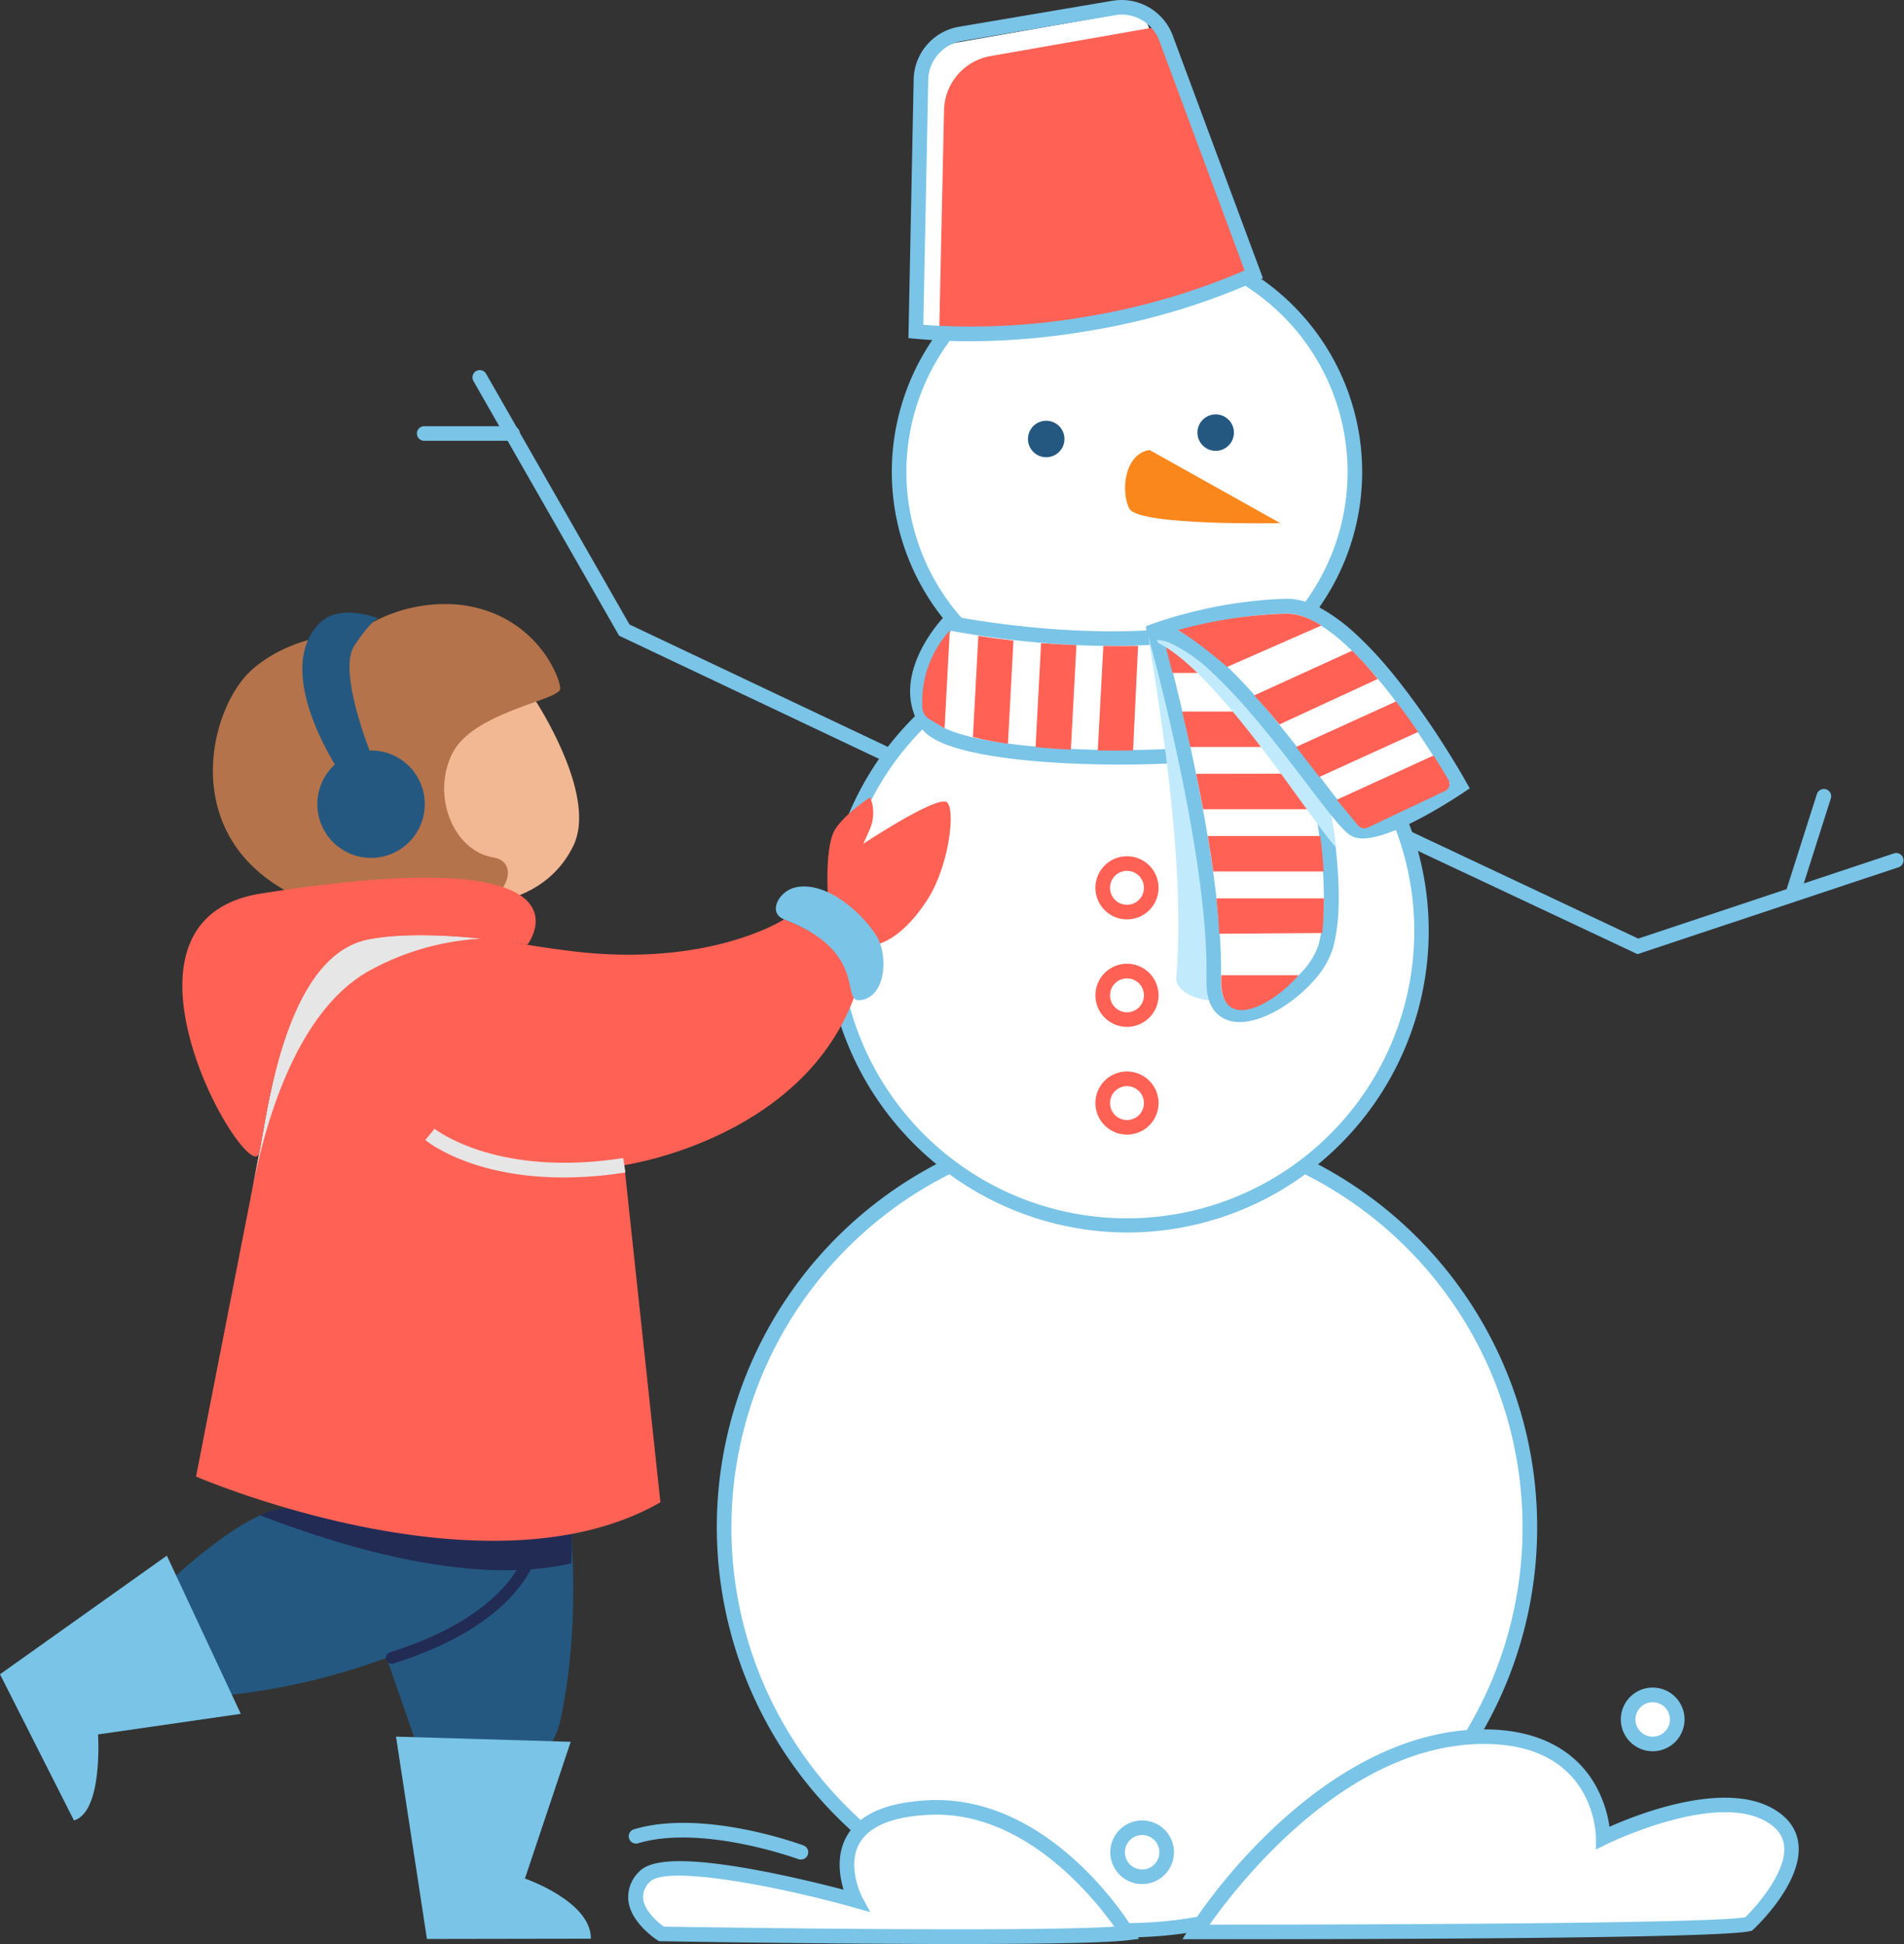 <svg xmlns="http://www.w3.org/2000/svg" viewBox="0 0 468.59 478.53"><rect x="0" y="0" width="468.59" height="478.53" fill="#333333" stroke="none"/><defs><style>.cls-1{isolation:isolate;}.cls-2{fill:#fff;}.cls-3{fill:#79c4e7;}.cls-4{fill:#f2b893;}.cls-5{fill:#b4734a;}.cls-6{fill:#245880;}.cls-7{fill:#ff6255;}.cls-8{fill:#222b54;}.cls-11,.cls-12,.cls-9{mix-blend-mode:multiply;}.cls-10,.cls-11{fill:#e6e6e6;}.cls-12{fill:#c1ebfc;}.cls-13{fill:#f9871b;}</style></defs><title>Asset 2</title><g class="cls-1"><g id="Layer_2" data-name="Layer 2"><g id="Ñëîé_1" data-name="Ñëîé 1"><circle class="cls-2" cx="277.35" cy="375.95" r="99.15"/><path class="cls-3" d="M176.41,376A100.95,100.95,0,1,1,277.35,476.89,101.06,101.06,0,0,1,176.41,376Zm3.59,0a97.36,97.36,0,1,0,97.35-97.35A97.46,97.46,0,0,0,180,376Z"/><path class="cls-2" d="M204.9,229.14A72.42,72.42,0,1,0,241,166.44,72.45,72.45,0,0,0,204.9,229.14Z"/><path class="cls-3" d="M203.1,229.14a74.26,74.26,0,1,1,74.25,74.25A74.53,74.53,0,0,1,203.1,229.14ZM241.92,168a70.71,70.71,0,1,0,35.43-9.52A70.91,70.91,0,0,0,241.92,168Z"/><circle class="cls-2" cx="277.35" cy="116.17" r="56.08" transform="translate(-0.91 230.15) rotate(-45)"/><path class="cls-3" d="M219.48,116.17a57.88,57.88,0,1,1,57.87,57.88A57.94,57.94,0,0,1,219.48,116.17Zm3.59,0a54.29,54.29,0,1,0,54.28-54.28A54.34,54.34,0,0,0,223.07,116.17Z"/><path class="cls-3" d="M217.76,187.28a1.8,1.8,0,0,0,.77-3.42l-63.61-30.14L119.67,92.07a1.8,1.8,0,1,0-3.12,1.79l35.81,62.62L217,187.11A1.76,1.76,0,0,0,217.76,187.28Z"/><path class="cls-3" d="M104.54,108.5H126a1.8,1.8,0,1,0,0-3.59H104.54a1.8,1.8,0,1,0,0,3.59Z"/><path class="cls-4" d="M95.66,167.06c5.28-5.17,34.28,2.44,36.4,5.83s14.58,23.8,9.08,35.23c-5.28,11-15.86,13.12-17.55,13.54S75.76,186.53,95.66,167.06Z"/><path class="cls-5" d="M87.2,156.06a37.46,37.46,0,0,1,25.93-7.19c18.53,2.12,24.75,17.78,24.75,20.64s-21.16,5.62-26.46,15.78-.1,24.1,10.06,25.79-1.27,24.33-40.21,12.7-30.9-48.25-19.47-58.73C66.29,160.93,74.93,156.06,87.2,156.06Z"/><path class="cls-6" d="M43.17,388l13.55,29.21a164.34,164.34,0,0,0,38.42-9.12c3.51-1.29,7.09-2.76,10.68-4.42C118.21,397.9,124.88,391,128.35,386a24.91,24.91,0,0,0,3.49-6.67s-51.77-5.52-60.19-7.76c-2-.55-4.76.14-7.7,1.48C54.7,377.24,43.17,388,43.17,388Z"/><path class="cls-6" d="M95.14,408.1,102,427.79s30.9,18.2,35.88-4.23,2.68-45.94,2.68-45.94l-8.72,1s-3.88,14.71-26,25c-3.59,1.66-7.17,3.13-10.68,4.43Z"/><path class="cls-3" d="M18.2,448.11c7.2-2.12,5.93-21.17,5.93-21.17l35.13-5.07-18.2-38.94L0,412.13Z"/><path class="cls-3" d="M145.42,477.22c.08-9.22-16.23-14.81-16.23-14.81l11.27-33.66-43-1.27,7.61,49.81Z"/><path class="cls-7" d="M203.83,221.67s-1.09-13.55,1.87-17.78,8.47-7.62,8.47-7.62a10.26,10.26,0,0,1,0,7.62l-1.69,3.81s18.51-12.27,20.63-10.16.32,16.05-5,24.13c-7.2,11-13.44,11-13.44,11Z"/><circle class="cls-6" cx="91.32" cy="197.95" r="13.22"/><path class="cls-6" d="M91.32,185.69S83,165.29,87.2,158.93s5.9-6.72,5.9-6.72-9.4-3.82-14.37,1.11c-11.85,11.73,4.42,36,4.42,36S86.48,184.58,91.32,185.69Z"/><path class="cls-8" d="M64,373c15.57,5.93,49.86,17.95,76.61,11.83a67,67,0,0,0,0-7.21s-60.49-3.86-68.91-6.1C69.61,371,66.89,371.66,64,373Z"/><path class="cls-7" d="M48.25,363.46s71.53,30.89,114.28,6.34l-8.89-83s42.87-6.08,56.3-40.62c4.65-12-16.93-19.89-16.93-19.89s-18.2,11.85-51.64,7.92c-19.09-2.25-34.3-6.58-41.9-5.81-16.51,1.7-27.09,11.86-29.21,22.44C70,252.29,69,257.52,67.49,265c-1,5.18-2.24,11.44-3.57,18.27,0,.12-.05.24-.08.37a.11.11,0,0,1,0,.05c-.59,3-1.2,6.17-1.83,9.38,0,.19-.07.37-.11.55s-.07.35-.1.52-.06.33-.1.49,0,.08,0,.12C55.48,326.41,48.25,363.46,48.25,363.46Z"/><g class="cls-9"><path class="cls-10" d="M138.69,289.84a98.61,98.61,0,0,0,15.23-1.23l-.55-3.55c-31.28,4.86-46.26-7.1-46.41-7.22l-2.29,2.77C105.2,281.06,116.07,289.84,138.69,289.84Z"/></g><path class="cls-8" d="M96.41,409.54a1.61,1.61,0,0,0,.43-.07c33.21-10.43,35.7-28,35.79-28.7a1.45,1.45,0,0,0-1.26-1.6,1.43,1.43,0,0,0-1.59,1.25c0,.23-2.6,16.51-33.8,26.31a1.43,1.43,0,0,0-.94,1.8A1.44,1.44,0,0,0,96.41,409.54Z"/><path class="cls-11" d="M63.83,283.68c-.59,3-1.2,6.17-1.83,9.38,2.31-11.58,9.21-42.74,28.46-53.87a64.3,64.3,0,0,1,28.06-8.14c-8.21-.86-19.36-1.46-27.83.18C77.52,233.78,71,250.64,67.49,265c-1.87,7.65-2.88,14.59-3.57,18.27,0,.12-.05.25-.08.37A.11.11,0,0,1,63.83,283.68Z"/><path class="cls-7" d="M46.35,254.07c4.26,17.9,16.43,35,17.49,29.56,2-10,6.42-48.44,26.85-52.4,8.47-1.64,19.62-1,27.83-.18,6.53.69,11.21,1.53,11.21,1.53a6.66,6.66,0,0,0,.83-1.26c.94-1.71,2.12-4.91.4-7.94-3.34-5.92-17.75-11.19-66.68-3.44C44.8,223,42.72,238.85,46.35,254.07Z"/><path class="cls-3" d="M196,218.38c-4.3.8-7.22,6.32-3,7.94,20.74,7.92,13.87,20.25,18.52,19.89,6.44-.5,7.21-10.77,4.25-15.73S204,216.89,196,218.38Z"/><path class="cls-2" d="M226.83,80.11a154.87,154.87,0,0,0,40.65-2C282.43,75.63,293,71,305,65.66L281.1,2.46l-45.53,8a9,9,0,0,0-7.45,8.67Z"/><path class="cls-7" d="M231.14,81.9A154.41,154.41,0,0,0,271.79,80c15-2.54,25.54-7.12,37.5-12.5l-23.88-61-41.63,7.3A13.83,13.83,0,0,0,232.34,27Z"/><path class="cls-2" d="M430.35,473.6s19.32-17.9,5.72-26.49-41.5,5.28-41.5,5.28,0-24.89-29.33-24.91c-40.79,0-71,48.07-71,48.07S421.76,475.75,430.35,473.6Z"/><path class="cls-3" d="M294.28,477.35H291l1.73-2.75a140.24,140.24,0,0,1,20.47-24.39c16.87-16,34.84-24.52,52-24.52h0c16,0,23.64,7.26,27.22,13.34a29.29,29.29,0,0,1,3.68,10.64c7.2-3.2,28.85-11.68,40.89-4.08,3.42,2.16,5.31,5,5.64,8.56.88,9.55-10.61,20.32-11.1,20.77l-.34.32-.45.11c-7.42,1.85-97.67,2-127.31,2Zm144.81-22.87c-.22-2.39-1.52-4.3-4-5.85-12.58-7.95-39.47,5.23-39.74,5.36l-2.58,1.28v-2.88c0-.95-.4-23.1-27.54-23.11h0c-33.7,0-60.43,34.39-67.54,44.48,36.93,0,122.49-.23,131.81-1.81C432.66,468.88,439.66,460.71,439.09,454.48Z"/><path class="cls-2" d="M400.7,423.25a6,6,0,1,0,6-6A6,6,0,0,0,400.7,423.25Z"/><path class="cls-3" d="M398.9,423.25a7.84,7.84,0,1,1,7.84,7.83A7.85,7.85,0,0,1,398.9,423.25Zm3.6,0a4.24,4.24,0,1,0,4.24-4.24A4.24,4.24,0,0,0,402.5,423.25Z"/><path class="cls-2" d="M275.06,455.94a6,6,0,1,0,6-6A6,6,0,0,0,275.06,455.94Z"/><path class="cls-3" d="M273.26,455.94a7.83,7.83,0,1,1,7.83,7.83A7.84,7.84,0,0,1,273.26,455.94Zm3.59,0a4.24,4.24,0,1,0,4.24-4.24A4.25,4.25,0,0,0,276.85,455.94Z"/><path class="cls-2" d="M277.35,475.82s-19.44-32.32-48.78-30.89-18,22.9-18,22.9S164.89,455,158.45,462.1s4.29,13.95,4.29,13.95S261.74,477.71,277.35,475.82Z"/><path class="cls-3" d="M162.71,477.84h-.5l-.43-.27c-.26-.17-6.35-4.08-7.11-9.54a8.63,8.63,0,0,1,2.45-7.13c2-2.24,7.34-4.72,30.15-.38,8.15,1.55,16,3.51,20.34,4.64-1-3.35-1.84-8.57.79-13.19,3-5.36,9.81-8.33,20.08-8.83,30.07-1.45,49.6,30.39,50.41,31.75l1.43,2.38-2.75.33c-5.78.7-22.57.93-41.6.93C203.81,478.53,165.26,477.89,162.71,477.84Zm65.95-31.11c-9,.43-14.72,2.79-17.13,7-3.25,5.67.62,13.18.65,13.25l2,3.7-4-1.13c-18.53-5.22-46.4-10.62-50.32-6.25a5.1,5.1,0,0,0-1.56,4.22c.4,2.89,3.5,5.61,5.08,6.73,7.43.12,89.67,1.41,110.87,0C269,466.92,251.91,445.58,228.66,446.73Z"/><path class="cls-3" d="M197.09,457.73a1.79,1.79,0,0,0,.62-3.48c-1-.37-24.91-9.08-41.84-3.91a1.8,1.8,0,0,0,1,3.44c15.78-4.82,39.31,3.75,39.55,3.84A1.66,1.66,0,0,0,197.09,457.73Z"/><path class="cls-3" d="M403,234.87l64.33-21.42a1.8,1.8,0,0,0-1.14-3.41l-63,21L347,204.56a1.8,1.8,0,0,0-1.53,3.25Z"/><path class="cls-3" d="M441.53,220.87a1.81,1.81,0,0,0,1.71-1.25l7.34-23.07a1.8,1.8,0,0,0-1.17-2.26,1.82,1.82,0,0,0-2.26,1.17l-7.34,23.07a1.8,1.8,0,0,0,1.17,2.26A2.09,2.09,0,0,0,441.53,220.87Z"/><path class="cls-7" d="M269.59,218.54a7.77,7.77,0,1,1,7.76,7.77A7.77,7.77,0,0,1,269.59,218.54Zm3.6,0a4.17,4.17,0,1,0,4.16-4.17A4.17,4.17,0,0,0,273.19,218.54Z"/><circle class="cls-6" cx="257.48" cy="108.06" r="4.49"/><circle class="cls-6" cx="299.19" cy="106.49" r="4.49"/><path class="cls-7" d="M269.59,245a7.77,7.77,0,1,1,7.76,7.77A7.77,7.77,0,0,1,269.59,245Zm3.6,0a4.17,4.17,0,1,0,4.16-4.16A4.17,4.17,0,0,0,273.19,245Z"/><path class="cls-7" d="M269.59,271.53a7.77,7.77,0,1,1,7.76,7.76A7.78,7.78,0,0,1,269.59,271.53Zm3.6,0a4.17,4.17,0,1,0,4.16-4.17A4.17,4.17,0,0,0,273.19,271.53Z"/><path class="cls-3" d="M225.25,83.38l-1.68-.14,1.29-63.69A13.42,13.42,0,0,1,236,6.59l37.8-6.4a13.43,13.43,0,0,1,14.82,8.56l22.19,59.71-1.53.69a169.19,169.19,0,0,1-41.17,12.27A176.78,176.78,0,0,1,238.73,84Q231.89,84,225.25,83.38ZM285.3,10a9.87,9.87,0,0,0-10.86-6.27l-37.8,6.4a9.73,9.73,0,0,0-5.53,3,9.83,9.83,0,0,0-2.66,6.53l-1.22,60.31a166.38,166.38,0,0,0,40.32-2.06,166.73,166.73,0,0,0,38.76-11.33Z"/><path class="cls-2" d="M233.39,153.3s24.51,5.16,49.93,3.62,40.21-6.12,40.21-6.12,15,15.86,4.87,26.92-92.35,11.87-100.12.55S233.39,153.3,233.39,153.3Z"/><path class="cls-3" d="M258,187.62c-12.2-.86-27.52-3-31.18-8.33-8.5-12.37,4.71-26.62,5.28-27.22l.69-.74,1,.21c.24.05,24.56,5.09,49.45,3.59s39.64-6,39.79-6l1.07-.33.76.81c5.59,5.91,13.8,19.65,4.9,29.37-6,6.55-32,9.24-54.68,9.24C269,188.17,263.14,188,258,187.62Zm25.45-28.9c-22.42,1.35-44.4-2.5-49.37-3.45-2.36,2.84-10.2,13.39-4.3,22,1.67,2.42,10,5.48,28.47,6.77,29.93,2.1,63.39-1.56,68.85-7.52,7.66-8.38-1.45-20.45-4.15-23.67C319,153.94,305.12,157.41,283.43,158.72Z"/><path class="cls-12" d="M289.48,240.52c-.5,5.7,14.4,9.31,23.23.86a20,20,0,0,0,5-7c0-.07.05-.13.07-.19a42.32,42.32,0,0,0,2-9.35c.29-2.39.45-4.87.52-7.33s.05-5,0-7.29c0-.83-.06-1.65-.1-2.44-.13-2.81-.33-5.35-.53-7.42-.31-3.28-.61-5.35-.61-5.35s-1-1.8-2.71-4.64c-1.27-2.12-2.94-4.82-4.89-7.78-2.15-3.26-4.62-6.84-7.28-10.32-2.12-2.78-4.35-5.49-6.61-7.92-5.28-5.68-10.73-9.84-15.34-9.8,0,0,.17.72.37,2C284.4,168.6,292.05,211.36,289.48,240.52Z"/><path class="cls-2" d="M284.4,156.21s.2.71.55,2c.39,1.47,1,3.69,1.69,6.49.54,2.13,1.16,4.6,1.82,7.35.71,2.95,1.46,6.2,2.24,9.68.52,2.36,1.05,4.82,1.58,7.35.65,3.14,1.29,6.38,1.9,9.68.46,2.43.89,4.89,1.3,7.35.54,3.23,1,6.48,1.47,9.69.33,2.48.63,4.94.89,7.35.34,3.33.61,6.57.76,9.68.13,2.55.18,5,.14,7.35,0,.36,0,.71,0,1.06-.37,14.33,15.12,8.09,23.22-1.06a19.88,19.88,0,0,0,4.39-7.35l.06-.2a42.88,42.88,0,0,0,1.26-9.48c.09-2.41,0-4.89-.09-7.35s-.36-4.94-.63-7.27c-.09-.82-.19-1.63-.29-2.42-.37-2.78-.78-5.3-1.15-7.35-.58-3.24-1.05-5.28-1.05-5.28s-1.14-1.71-3.08-4.4c-1.44-2-3.33-4.56-5.51-7.35-2.41-3.07-5.18-6.44-8.11-9.68a103,103,0,0,0-7.25-7.35C294.77,159.49,289,155.78,284.4,156.21Z"/><path class="cls-3" d="M301.85,251c-2.34-.92-5.09-3.36-4.92-9.76,0-.33,0-.67,0-1,0-2.26,0-4.7-.14-7.24-.15-3-.41-6.2-.76-9.58-.24-2.3-.54-4.75-.88-7.3-.42-3.09-.91-6.32-1.46-9.63-.4-2.4-.84-4.86-1.29-7.32-.57-3.08-1.21-6.33-1.9-9.64-.48-2.3-1-4.7-1.58-7.33-.7-3.18-1.45-6.42-2.23-9.65-.61-2.53-1.22-5-1.81-7.33-.76-3-1.34-5.15-1.69-6.46s-.54-2-.54-2l-.58-2.08,2.15-.19c4.66-.43,10.38,2.5,17.47,9,2.31,2.11,4.79,4.62,7.36,7.47s5.37,6.18,8.19,9.78c1.85,2.36,3.72,4.86,5.56,7.41s3.07,4.38,3.11,4.45l.19.28.07.32c0,.08.49,2.12,1.07,5.37.44,2.46.83,5,1.16,7.43.1.8.2,1.62.3,2.45.29,2.49.5,5,.63,7.37.15,2.68.18,5.21.1,7.51a44,44,0,0,1-1.33,9.9c0,.09-.05.17-.06.22a21.65,21.65,0,0,1-4.77,8c-4.86,5.49-12.37,10.14-18.21,10.14A8.78,8.78,0,0,1,301.85,251Zm18-60.81c-1.81-2.51-3.65-5-5.47-7.29-2.77-3.54-5.47-6.76-8-9.59s-4.9-5.19-7.13-7.23c-5.81-5.3-9.82-7.3-12.49-7.87.36,1.35.9,3.4,1.59,6.1.6,2.36,1.21,4.84,1.82,7.38.79,3.25,1.54,6.51,2.25,9.71.59,2.65,1.11,5.06,1.59,7.38.69,3.34,1.34,6.61,1.91,9.71.46,2.48.9,5,1.3,7.39.56,3.34,1.06,6.62,1.48,9.74.35,2.58.65,5.08.89,7.4.36,3.45.62,6.74.78,9.78.12,2.62.17,5.13.14,7.46,0,.37,0,.73,0,1.09-.09,3.46.8,5.58,2.65,6.31,3.87,1.53,12-2.5,17.43-8.61a18.26,18.26,0,0,0,4-6.71l0-.12a41.41,41.41,0,0,0,1.2-9.07c.07-2.2,0-4.62-.1-7.19-.12-2.33-.33-4.74-.61-7.16-.09-.82-.19-1.61-.3-2.39-.31-2.41-.69-4.86-1.13-7.27s-.81-4.19-1-4.87C322.36,193.63,321.36,192.16,319.9,190.14Z"/><path class="cls-7" d="M325.43,229.67c.33-2.85.31-5.46.42-8.53H299.37c.32,3,.55,5.91.69,8.71Z"/><path class="cls-7" d="M319.63,240.06H300.55c0,.32,0,.64,0,.95C300.19,253.91,312.34,248.3,319.63,240.06Z"/><path class="cls-7" d="M294.37,190.48c.59,2.82,1.17,5.74,1.72,8.71H323.9c-.52-2.92-.94-4.75-.94-4.75s-1-1.54-2.77-4Z"/><path class="cls-7" d="M297.25,205.81c.49,2.9.94,5.82,1.33,8.71h27.18c-.16-3-.47-6-.83-8.71Z"/><path class="cls-7" d="M286.56,158s.81,2.89,2,7.65h10.31C293.74,161,290.7,157.63,286.56,158Z"/><path class="cls-7" d="M290.93,175.15c.64,2.65,1.32,5.58,2,8.71h22.27c-2.16-2.77-4.29-5.79-6.93-8.71Z"/><path class="cls-12" d="M326.6,193.49a17,17,0,0,1-5.24-4.4c-1.44-2-3.33-4.56-5.51-7.35-2.41-3.07-5.18-6.44-8.11-9.68a103,103,0,0,0-7.25-7.35c-5.72-5.22-11.5-8.93-16.09-8.5,0,0,.2.71.55,2,14.91,7.35,36.72,42.43,43.78,50.32Z"/><path class="cls-2" d="M282.61,155.84a11.1,11.1,0,0,1,6.52,1,40.06,40.06,0,0,1,10.53,7.49c1.83,1.7,3.68,3.57,5.52,5.56,2.24,2.41,4.47,5,6.63,7.61,1.62,2,3.22,4,4.75,5.91,2.15,2.73,4.19,5.4,6.07,7.87,1.67,2.18,3.21,4.21,4.59,6,2.87,3.68,5,6.26,6.22,6.89a3.49,3.49,0,0,0,1.17.36c6.83,1,24.69-11,24.69-11l-.12-.22c-.48-.85-2.3-4-5-8.34-1.2-1.89-2.58-4-4.09-6.22-1.76-2.57-3.7-5.3-5.78-8-1.53-2-3.12-4-4.77-5.9a88,88,0,0,0-7.09-7.4,44.79,44.79,0,0,0-6.55-5.08c-3.22-2-6.4-3.18-9.39-3.11a106.93,106.93,0,0,0-24.06,3.55A99.34,99.34,0,0,0,282.61,155.84Z"/><path class="cls-3" d="M334.35,206.31a5.34,5.34,0,0,1-1.76-.56c-1.3-.69-3.14-2.69-6.79-7.37-1.13-1.44-2.36-3.06-3.68-4.79l-.92-1.21c-1.88-2.47-3.91-5.13-6.05-7.85-1.68-2.15-3.23-4.07-4.73-5.87-2.29-2.79-4.5-5.32-6.56-7.54s-3.71-3.88-5.42-5.46a38.49,38.49,0,0,0-10-7.16,9.32,9.32,0,0,0-5.46-.89l-1-3.44A99.5,99.5,0,0,1,292,151a109.76,109.76,0,0,1,24.47-3.61c3.18-.07,6.66,1.07,10.37,3.38a46.88,46.88,0,0,1,6.82,5.28,87.63,87.63,0,0,1,7.24,7.56c1.55,1.8,3.18,3.81,4.84,6,1.93,2.52,3.89,5.24,5.84,8.09,1.39,2,2.77,4.14,4.12,6.26,3,4.72,4.87,8.06,5.07,8.43l.95,1.66-1.38.93c-1.8,1.22-17.14,11.4-24.88,11.4A7.44,7.44,0,0,1,334.35,206.31Zm18.28-20.42c-1.32-2.09-2.69-4.16-4.05-6.16-1.91-2.8-3.84-5.47-5.72-7.93-1.62-2.1-3.21-4.06-4.71-5.82a86.39,86.39,0,0,0-6.95-7.25,44.1,44.1,0,0,0-6.28-4.88c-3.11-1.94-5.94-2.89-8.4-2.84a106,106,0,0,0-23.64,3.5c-1,.27-2,.53-2.83.78A41.84,41.84,0,0,1,300.88,163c1.78,1.64,3.61,3.49,5.62,5.65s4.35,4.86,6.69,7.7c1.52,1.83,3.08,3.77,4.78,5.94,2.16,2.74,4.2,5.41,6.09,7.89l.92,1.21c1.31,1.72,2.54,3.33,3.65,4.76,3,3.86,4.91,6,5.65,6.41a1.78,1.78,0,0,0,.6.17c4.17.62,15.15-5.36,22-9.83C356.09,191.51,354.61,189,352.63,185.89Z"/><path class="cls-7" d="M336.64,203.7l19-9a1.93,1.93,0,0,0,.84-2.73c-.83-1.42-2.09-3.51-3.66-6L329,196.86l5.2,6.3A2.06,2.06,0,0,0,336.64,203.7Z"/><path class="cls-7" d="M308.66,171.18c2.1,2.27,4.19,4.69,6.22,7.14l24.19-11.19a80.71,80.71,0,0,0-6.3-6.95Z"/><path class="cls-7" d="M319,183.86c2,2.57,3.92,5.07,5.69,7.39L349,180.17c-1.64-2.42-3.47-5-5.42-7.51Z"/><path class="cls-7" d="M289.86,155.12a110.42,110.42,0,0,1,26.52-4.06c2.81-.06,5.79,1,8.81,2.92L302,164.17S294.53,157.62,289.86,155.12Z"/><path class="cls-7" d="M270.17,184.74c3.69.06,6.73,0,8.69,0L280.09,159c-1.85,0-4.82.08-8.55,0Z"/><path class="cls-7" d="M239.44,181.44c2.76.68,5.68,1.22,8.63,1.65l1.35-25.41c-2.84-.32-5.75-.7-8.64-1.16Z"/><path class="cls-7" d="M254.86,183.91c3,.29,5.92.49,8.69.62l1.37-25.73c-2.71-.11-5.64-.27-8.7-.5Z"/><path class="cls-7" d="M232.47,179.29l1.28-24.08A26.05,26.05,0,0,0,227,174.15a3.48,3.48,0,0,0,1.66,2.83Z"/><path class="cls-13" d="M282.93,110.78l32.17,18s-35,.7-37.17-3.59S276.78,111.64,282.93,110.78Z"/></g></g></g></svg>